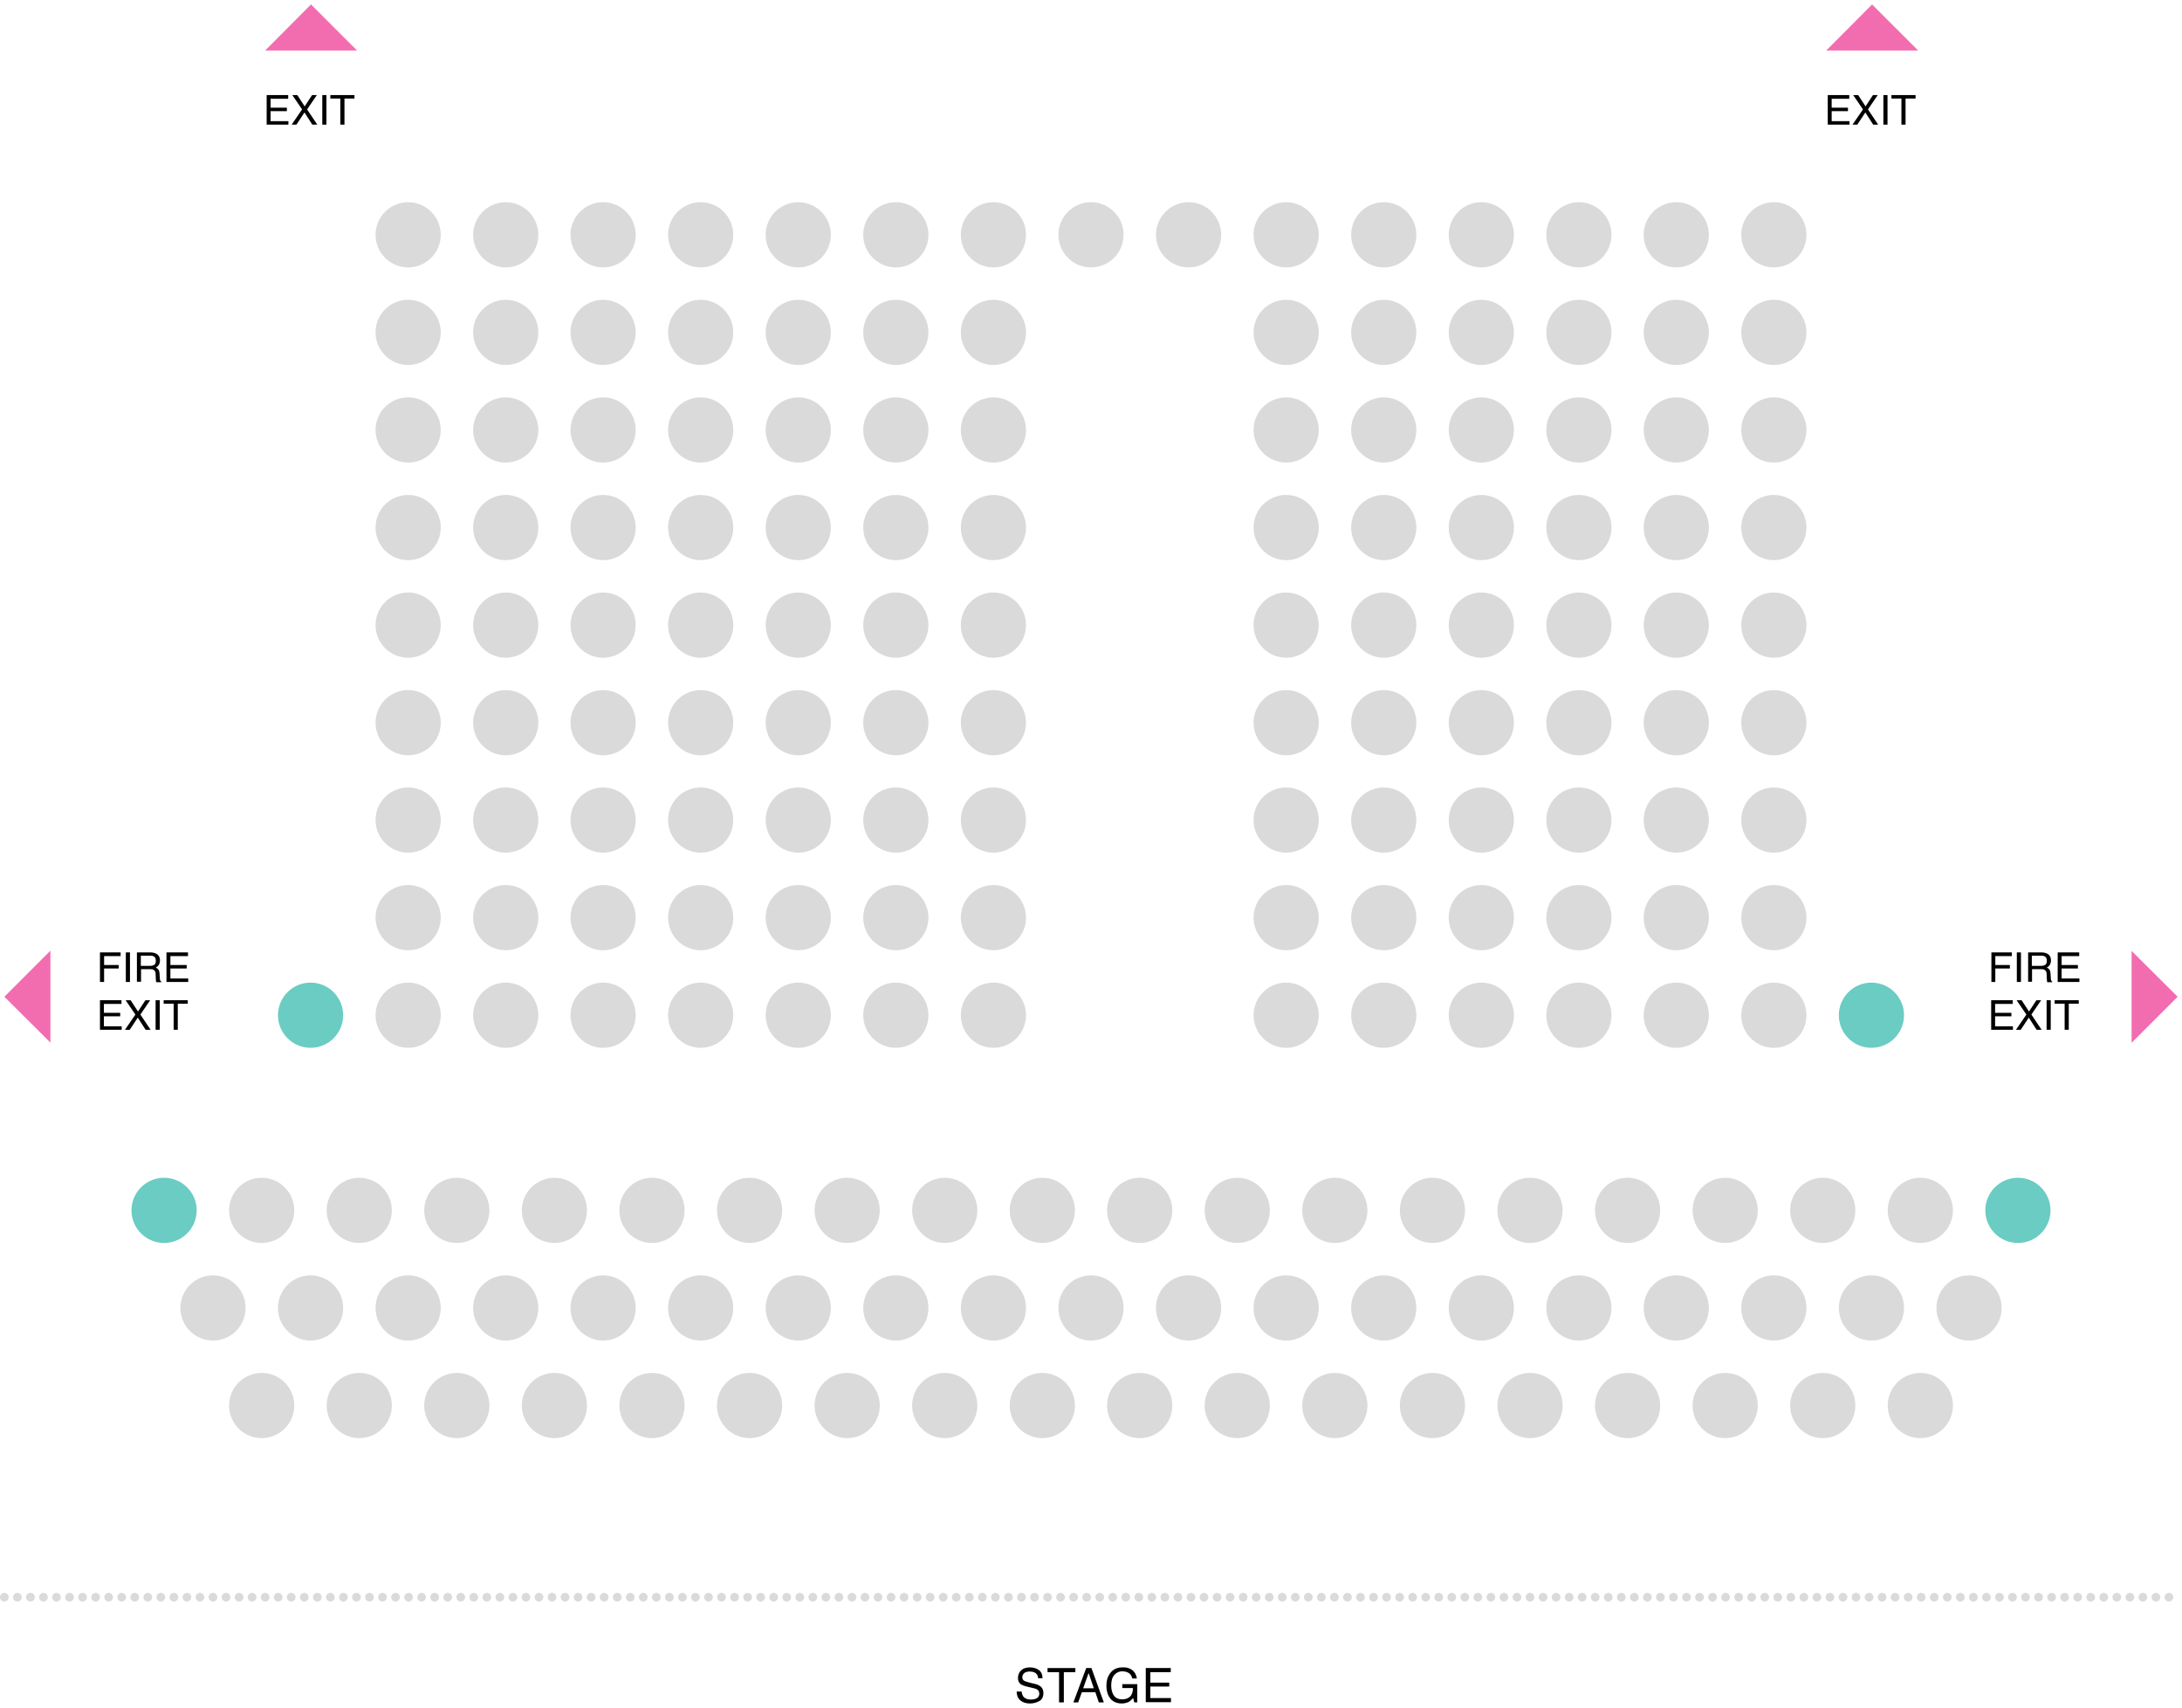 <?xml version="1.0" encoding="utf-8"?>
<!-- Generator: Adobe Illustrator 26.5.0, SVG Export Plug-In . SVG Version: 6.00 Build 0)  -->
<svg version="1.1" id="Layer_1" xmlns="http://www.w3.org/2000/svg" xmlns:xlink="http://www.w3.org/1999/xlink" x="0px" y="0px"
	 width="1004px" height="786px" viewBox="0 0 1004 786" style="enable-background:new 0 0 1004 786;" xml:space="preserve">
<style type="text/css">
	.st0{enable-background:new    ;}
	.st1{fill:#F26DB0;}
	.st2{fill:#6ACCC3;}
	.st3{fill:#DADADA;}
	.st4{fill:none;stroke:#DADADA;stroke-width:4;stroke-linecap:round;stroke-linejoin:round;stroke-dasharray:0,6;}
</style>
<g id="Group_824" transform="translate(-458 -1271.652)">
	<g class="st0">
		<path d="M928.1,2049.9c0,0.9,0.3,1.6,0.6,2.2c0.7,1,1.9,1.6,3.6,1.6c0.8,0,1.5-0.1,2.1-0.3c1.2-0.4,1.8-1.2,1.8-2.4
			c0-0.9-0.3-1.5-0.8-1.8c-0.5-0.4-1.4-0.7-2.5-0.9l-2.1-0.5c-1.4-0.3-2.3-0.7-2.9-1c-1-0.7-1.5-1.6-1.5-3c0-1.4,0.5-2.6,1.4-3.5
			s2.3-1.4,4.1-1.4c1.6,0,3,0.4,4.1,1.2c1.1,0.8,1.7,2.1,1.7,3.8h-2c-0.1-0.8-0.3-1.5-0.7-1.9c-0.6-0.8-1.7-1.2-3.2-1.2
			c-1.2,0-2.1,0.3-2.6,0.8s-0.8,1.1-0.8,1.8c0,0.8,0.3,1.3,0.9,1.7c0.4,0.2,1.3,0.5,2.8,0.9l2.1,0.5c1,0.2,1.8,0.6,2.4,1
			c1,0.7,1.5,1.8,1.5,3.2c0,1.7-0.6,3-1.9,3.7s-2.7,1.1-4.3,1.1c-1.9,0-3.4-0.5-4.5-1.5c-1.1-1-1.6-2.3-1.6-4H928.1z"/>
		<path d="M952.8,2039.2v1.9h-5.3v13.9h-2.2v-13.9H940v-1.9H952.8z"/>
		<path d="M957.8,2039.2h2.4l5.7,15.8h-2.3l-1.6-4.7h-6.2l-1.7,4.7h-2.2L957.8,2039.2z M961.3,2048.5l-2.4-7l-2.5,7H961.3z"/>
		<path d="M978.3,2039.7c1.5,0.8,2.5,2.3,2.8,4.3h-2.1c-0.3-1.2-0.8-2-1.6-2.5c-0.8-0.5-1.8-0.8-3-0.8c-1.4,0-2.6,0.5-3.6,1.6
			c-1,1.1-1.5,2.7-1.5,4.9c0,1.9,0.4,3.4,1.2,4.6c0.8,1.2,2.1,1.8,3.9,1.8c1.4,0,2.6-0.4,3.5-1.2c0.9-0.8,1.4-2.2,1.4-4h-4.9v-1.8
			h6.9v8.4h-1.4l-0.5-2c-0.7,0.8-1.3,1.3-1.9,1.7c-0.9,0.5-2.1,0.8-3.5,0.8c-1.8,0-3.4-0.6-4.7-1.8c-1.4-1.5-2.2-3.6-2.2-6.3
			c0-2.6,0.7-4.7,2.1-6.3c1.3-1.5,3.1-2.2,5.2-2.2C976,2038.8,977.3,2039.1,978.3,2039.7z"/>
		<path d="M985.2,2039.2h11.5v1.9h-9.4v4.8h8.7v1.8h-8.7v5.3h9.5v1.9h-11.6V2039.2z"/>
	</g>
	<g id="Group_823">
		<g class="st0">
			<path d="M580.7,1315.4h9.9v1.7h-8.1v4.1h7.5v1.6h-7.5v4.6h8.2v1.6h-10V1315.4z"/>
			<path d="M594.4,1329h-2.2l4.8-7l-4.5-6.6h2.3l3.4,5.2l3.4-5.2h2.2l-4.5,6.6l4.7,7h-2.3l-3.6-5.6L594.4,1329z"/>
			<path d="M606.3,1315.4h1.9v13.6h-1.9V1315.4z"/>
			<path d="M621.1,1315.4v1.6h-4.6v12h-1.9v-12H610v-1.6H621.1z"/>
		</g>
		<path id="Path_84610" class="st1" d="M601.1,1273.7l21.2,21.2H580L601.1,1273.7z"/>
		<g class="st0">
			<path d="M1299,1315.4h9.9v1.7h-8.1v4.1h7.5v1.6h-7.5v4.6h8.2v1.6h-10V1315.4z"/>
			<path d="M1312.6,1329h-2.2l4.8-7l-4.5-6.6h2.3l3.4,5.2l3.4-5.2h2.2l-4.5,6.6l4.7,7h-2.3l-3.6-5.6L1312.6,1329z"/>
			<path d="M1324.6,1315.4h1.9v13.6h-1.9V1315.4z"/>
			<path d="M1339.4,1315.4v1.6h-4.6v12h-1.9v-12h-4.6v-1.6H1339.4z"/>
		</g>
		<path id="Path_84611" class="st1" d="M1319.4,1273.7l21.2,21.2h-42.3L1319.4,1273.7z"/>
		<g class="st0">
			<path d="M504,1709.9h9.5v1.7h-7.6v4.1h6.7v1.6h-6.7v6.2H504V1709.9z"/>
			<path d="M515.9,1709.9h1.9v13.6h-1.9V1709.9z"/>
			<path d="M521,1709.9h6.2c1,0,1.9,0.2,2.5,0.5c1.3,0.6,1.9,1.7,1.9,3.2c0,0.8-0.2,1.5-0.5,2c-0.3,0.5-0.8,0.9-1.4,1.3
				c0.5,0.2,0.9,0.5,1.2,0.9c0.3,0.4,0.4,0.9,0.5,1.7l0.1,1.8c0,0.5,0.1,0.9,0.1,1.2c0.1,0.4,0.3,0.7,0.6,0.8v0.3h-2.3
				c-0.1-0.1-0.1-0.3-0.1-0.5s-0.1-0.5-0.1-1.1l-0.1-2.3c0-0.9-0.4-1.5-1-1.8c-0.3-0.2-0.9-0.3-1.6-0.3h-4.1v5.8H521V1709.9z
				 M527,1716.1c0.8,0,1.5-0.2,2-0.5s0.7-1,0.7-1.9c0-1-0.3-1.6-1-2c-0.4-0.2-0.9-0.3-1.5-0.3h-4.4v4.7H527z"/>
			<path d="M534.6,1709.9h9.9v1.7h-8.1v4.1h7.5v1.6h-7.5v4.6h8.2v1.6h-10V1709.9z"/>
		</g>
		<g class="st0">
			<path d="M504,1731.9h9.9v1.7h-8.1v4.1h7.5v1.6h-7.5v4.6h8.2v1.6h-10V1731.9z"/>
			<path d="M517.7,1745.5h-2.2l4.8-7l-4.5-6.6h2.3l3.4,5.2l3.4-5.2h2.2l-4.5,6.6l4.7,7h-2.3l-3.6-5.6L517.7,1745.5z"/>
			<path d="M529.6,1731.9h1.9v13.6h-1.9V1731.9z"/>
			<path d="M544.4,1731.9v1.6h-4.6v12h-1.9v-12h-4.6v-1.6H544.4z"/>
		</g>
		<g class="st0">
			<path d="M1374.2,1709.9h9.5v1.7h-7.6v4.1h6.7v1.6h-6.7v6.2h-1.8V1709.9z"/>
			<path d="M1386,1709.9h1.9v13.6h-1.9V1709.9z"/>
			<path d="M1391.1,1709.9h6.2c1,0,1.9,0.2,2.5,0.5c1.3,0.6,1.9,1.7,1.9,3.2c0,0.8-0.2,1.5-0.5,2c-0.3,0.5-0.8,0.9-1.4,1.3
				c0.5,0.2,0.9,0.5,1.2,0.9c0.3,0.4,0.4,0.9,0.5,1.7l0.1,1.8c0,0.5,0.1,0.9,0.1,1.2c0.1,0.4,0.3,0.7,0.6,0.8v0.3h-2.3
				c-0.1-0.1-0.1-0.3-0.1-0.5s-0.1-0.5-0.1-1.1l-0.1-2.3c0-0.9-0.4-1.5-1-1.8c-0.3-0.2-0.9-0.3-1.6-0.3h-4.1v5.8h-1.8V1709.9z
				 M1397.1,1716.1c0.8,0,1.5-0.2,2-0.5s0.7-1,0.7-1.9c0-1-0.3-1.6-1-2c-0.4-0.2-0.9-0.3-1.5-0.3h-4.4v4.7H1397.1z"/>
			<path d="M1404.8,1709.9h9.9v1.7h-8.1v4.1h7.5v1.6h-7.5v4.6h8.2v1.6h-10V1709.9z"/>
		</g>
		<g class="st0">
			<path d="M1374.2,1731.9h9.9v1.7h-8.1v4.1h7.5v1.6h-7.5v4.6h8.2v1.6h-10V1731.9z"/>
			<path d="M1387.8,1745.5h-2.2l4.8-7l-4.5-6.6h2.3l3.4,5.2l3.4-5.2h2.2l-4.5,6.6l4.7,7h-2.3l-3.6-5.6L1387.8,1745.5z"/>
			<path d="M1399.7,1731.9h1.9v13.6h-1.9V1731.9z"/>
			<path d="M1414.5,1731.9v1.6h-4.6v12h-1.9v-12h-4.6v-1.6H1414.5z"/>
		</g>
		<path id="Path_84612" class="st1" d="M460,1730.3l21.2-21.2v42.3L460,1730.3z"/>
		<path id="Path_84613" class="st1" d="M1460,1730.3l-21.2,21.2v-42.3L1460,1730.3z"/>
		<ellipse id="Ellipse_83" class="st2" cx="533.5" cy="1828.6" rx="15" ry="15"/>
		<ellipse id="Ellipse_84" class="st3" cx="578.4" cy="1828.6" rx="15" ry="15"/>
		<ellipse id="Ellipse_85" class="st3" cx="623.3" cy="1828.6" rx="15" ry="15"/>
		<ellipse id="Ellipse_86" class="st3" cx="668.2" cy="1828.6" rx="15" ry="15"/>
		<ellipse id="Ellipse_87" class="st3" cx="713.1" cy="1828.6" rx="15" ry="15"/>
		<ellipse id="Ellipse_88" class="st3" cx="758" cy="1828.6" rx="15" ry="15"/>
		<ellipse id="Ellipse_89" class="st3" cx="802.9" cy="1828.6" rx="15" ry="15"/>
		<ellipse id="Ellipse_90" class="st3" cx="847.8" cy="1828.6" rx="15" ry="15"/>
		<ellipse id="Ellipse_91" class="st3" cx="892.7" cy="1828.6" rx="15" ry="15"/>
		<ellipse id="Ellipse_92" class="st3" cx="937.6" cy="1828.6" rx="15" ry="15"/>
		<ellipse id="Ellipse_93" class="st3" cx="982.4" cy="1828.6" rx="15" ry="15"/>
		<ellipse id="Ellipse_94" class="st3" cx="1027.3" cy="1828.6" rx="15" ry="15"/>
		<ellipse id="Ellipse_95" class="st3" cx="1072.2" cy="1828.6" rx="15" ry="15"/>
		<ellipse id="Ellipse_96" class="st3" cx="1117.1" cy="1828.6" rx="15" ry="15"/>
		<ellipse id="Ellipse_97" class="st3" cx="1162" cy="1828.6" rx="15" ry="15"/>
		<ellipse id="Ellipse_98" class="st3" cx="1206.9" cy="1828.6" rx="15" ry="15"/>
		<ellipse id="Ellipse_99" class="st3" cx="1251.8" cy="1828.6" rx="15" ry="15"/>
		<ellipse id="Ellipse_100" class="st3" cx="1296.7" cy="1828.6" rx="15" ry="15"/>
		<ellipse id="Ellipse_101" class="st3" cx="1341.6" cy="1828.6" rx="15" ry="15"/>
		<ellipse id="Ellipse_102" class="st2" cx="1386.5" cy="1828.6" rx="15" ry="15"/>
		<ellipse id="Ellipse_103" class="st3" cx="556" cy="1873.5" rx="15" ry="15"/>
		<ellipse id="Ellipse_104" class="st3" cx="600.9" cy="1873.5" rx="15" ry="15"/>
		<ellipse id="Ellipse_105" class="st3" cx="645.8" cy="1873.5" rx="15" ry="15"/>
		<ellipse id="Ellipse_106" class="st3" cx="690.7" cy="1873.5" rx="15" ry="15"/>
		<ellipse id="Ellipse_107" class="st3" cx="735.5" cy="1873.5" rx="15" ry="15"/>
		<ellipse id="Ellipse_108" class="st3" cx="780.4" cy="1873.5" rx="15" ry="15"/>
		<ellipse id="Ellipse_109" class="st3" cx="825.3" cy="1873.5" rx="15" ry="15"/>
		<ellipse id="Ellipse_110" class="st3" cx="870.2" cy="1873.5" rx="15" ry="15"/>
		<ellipse id="Ellipse_111" class="st3" cx="915.1" cy="1873.5" rx="15" ry="15"/>
		<ellipse id="Ellipse_112" class="st3" cx="960" cy="1873.5" rx="15" ry="15"/>
		<ellipse id="Ellipse_113" class="st3" cx="1004.9" cy="1873.5" rx="15" ry="15"/>
		<ellipse id="Ellipse_114" class="st3" cx="1049.8" cy="1873.5" rx="15" ry="15"/>
		<ellipse id="Ellipse_115" class="st3" cx="1094.7" cy="1873.5" rx="15" ry="15"/>
		<ellipse id="Ellipse_116" class="st3" cx="1139.6" cy="1873.5" rx="15" ry="15"/>
		<ellipse id="Ellipse_117" class="st3" cx="1184.5" cy="1873.5" rx="15" ry="15"/>
		<ellipse id="Ellipse_118" class="st3" cx="1229.3" cy="1873.5" rx="15" ry="15"/>
		<ellipse id="Ellipse_119" class="st3" cx="1274.2" cy="1873.5" rx="15" ry="15"/>
		<ellipse id="Ellipse_120" class="st3" cx="1319.1" cy="1873.5" rx="15" ry="15"/>
		<ellipse id="Ellipse_121" class="st3" cx="1364" cy="1873.5" rx="15" ry="15"/>
		<ellipse id="Ellipse_122" class="st3" cx="578.4" cy="1918.4" rx="15" ry="15"/>
		<ellipse id="Ellipse_123" class="st3" cx="623.3" cy="1918.4" rx="15" ry="15"/>
		<ellipse id="Ellipse_124" class="st3" cx="668.2" cy="1918.4" rx="15" ry="15"/>
		<ellipse id="Ellipse_125" class="st3" cx="713.1" cy="1918.4" rx="15" ry="15"/>
		<ellipse id="Ellipse_126" class="st3" cx="758" cy="1918.4" rx="15" ry="15"/>
		<ellipse id="Ellipse_127" class="st3" cx="802.9" cy="1918.4" rx="15" ry="15"/>
		<ellipse id="Ellipse_128" class="st3" cx="847.8" cy="1918.4" rx="15" ry="15"/>
		<ellipse id="Ellipse_129" class="st3" cx="892.7" cy="1918.4" rx="15" ry="15"/>
		<ellipse id="Ellipse_130" class="st3" cx="937.6" cy="1918.4" rx="15" ry="15"/>
		<ellipse id="Ellipse_131" class="st3" cx="982.4" cy="1918.4" rx="15" ry="15"/>
		<ellipse id="Ellipse_132" class="st3" cx="1027.3" cy="1918.4" rx="15" ry="15"/>
		<ellipse id="Ellipse_133" class="st3" cx="1072.2" cy="1918.4" rx="15" ry="15"/>
		<ellipse id="Ellipse_134" class="st3" cx="1117.1" cy="1918.4" rx="15" ry="15"/>
		<ellipse id="Ellipse_135" class="st3" cx="1162" cy="1918.4" rx="15" ry="15"/>
		<ellipse id="Ellipse_136" class="st3" cx="1206.9" cy="1918.4" rx="15" ry="15"/>
		<ellipse id="Ellipse_137" class="st3" cx="1251.8" cy="1918.4" rx="15" ry="15"/>
		<ellipse id="Ellipse_138" class="st3" cx="1296.7" cy="1918.4" rx="15" ry="15"/>
		<ellipse id="Ellipse_139" class="st3" cx="1341.6" cy="1918.4" rx="15" ry="15"/>
		<ellipse id="Ellipse_140" class="st3" cx="645.8" cy="1379.7" rx="15" ry="15"/>
		<ellipse id="Ellipse_141" class="st3" cx="690.7" cy="1379.7" rx="15" ry="15"/>
		<ellipse id="Ellipse_142" class="st3" cx="735.5" cy="1379.7" rx="15" ry="15"/>
		<ellipse id="Ellipse_143" class="st3" cx="780.4" cy="1379.7" rx="15" ry="15"/>
		<ellipse id="Ellipse_144" class="st3" cx="825.3" cy="1379.7" rx="15" ry="15"/>
		<ellipse id="Ellipse_145" class="st3" cx="870.2" cy="1379.7" rx="15" ry="15"/>
		<ellipse id="Ellipse_146" class="st3" cx="915.1" cy="1379.7" rx="15" ry="15"/>
		<ellipse id="Ellipse_147" class="st3" cx="960" cy="1379.7" rx="15" ry="15"/>
		<ellipse id="Ellipse_148" class="st3" cx="1004.9" cy="1379.7" rx="15" ry="15"/>
		<ellipse id="Ellipse_149" class="st3" cx="1049.8" cy="1379.7" rx="15" ry="15"/>
		<ellipse id="Ellipse_150" class="st3" cx="1094.7" cy="1379.7" rx="15" ry="15"/>
		<ellipse id="Ellipse_151" class="st3" cx="1139.6" cy="1379.7" rx="15" ry="15"/>
		<ellipse id="Ellipse_152" class="st3" cx="1184.5" cy="1379.7" rx="15" ry="15"/>
		<ellipse id="Ellipse_153" class="st3" cx="1229.3" cy="1379.7" rx="15" ry="15"/>
		<ellipse id="Ellipse_154" class="st3" cx="1274.2" cy="1379.7" rx="15" ry="15"/>
		<ellipse id="Ellipse_155" class="st3" cx="645.8" cy="1424.6" rx="15" ry="15"/>
		<ellipse id="Ellipse_156" class="st3" cx="690.7" cy="1424.6" rx="15" ry="15"/>
		<ellipse id="Ellipse_157" class="st3" cx="735.5" cy="1424.6" rx="15" ry="15"/>
		<ellipse id="Ellipse_158" class="st3" cx="780.4" cy="1424.6" rx="15" ry="15"/>
		<ellipse id="Ellipse_159" class="st3" cx="825.3" cy="1424.6" rx="15" ry="15"/>
		<ellipse id="Ellipse_160" class="st3" cx="870.2" cy="1424.6" rx="15" ry="15"/>
		<ellipse id="Ellipse_161" class="st3" cx="915.1" cy="1424.6" rx="15" ry="15"/>
		<ellipse id="Ellipse_162" class="st3" cx="1049.8" cy="1424.6" rx="15" ry="15"/>
		<ellipse id="Ellipse_163" class="st3" cx="1094.7" cy="1424.6" rx="15" ry="15"/>
		<ellipse id="Ellipse_164" class="st3" cx="1139.6" cy="1424.6" rx="15" ry="15"/>
		<ellipse id="Ellipse_165" class="st3" cx="1184.5" cy="1424.6" rx="15" ry="15"/>
		<ellipse id="Ellipse_166" class="st3" cx="1229.3" cy="1424.6" rx="15" ry="15"/>
		<ellipse id="Ellipse_167" class="st3" cx="1274.2" cy="1424.6" rx="15" ry="15"/>
		<ellipse id="Ellipse_168" class="st3" cx="645.8" cy="1469.5" rx="15" ry="15"/>
		<ellipse id="Ellipse_169" class="st3" cx="690.7" cy="1469.5" rx="15" ry="15"/>
		<ellipse id="Ellipse_170" class="st3" cx="735.5" cy="1469.5" rx="15" ry="15"/>
		<ellipse id="Ellipse_171" class="st3" cx="780.4" cy="1469.5" rx="15" ry="15"/>
		<ellipse id="Ellipse_172" class="st3" cx="825.3" cy="1469.5" rx="15" ry="15"/>
		<ellipse id="Ellipse_173" class="st3" cx="870.2" cy="1469.5" rx="15" ry="15"/>
		<ellipse id="Ellipse_174" class="st3" cx="915.1" cy="1469.5" rx="15" ry="15"/>
		<ellipse id="Ellipse_175" class="st3" cx="1049.8" cy="1469.5" rx="15" ry="15"/>
		<ellipse id="Ellipse_176" class="st3" cx="1094.7" cy="1469.5" rx="15" ry="15"/>
		<ellipse id="Ellipse_177" class="st3" cx="1139.6" cy="1469.5" rx="15" ry="15"/>
		<ellipse id="Ellipse_178" class="st3" cx="1184.5" cy="1469.5" rx="15" ry="15"/>
		<ellipse id="Ellipse_179" class="st3" cx="1229.3" cy="1469.5" rx="15" ry="15"/>
		<ellipse id="Ellipse_180" class="st3" cx="1274.2" cy="1469.5" rx="15" ry="15"/>
		<ellipse id="Ellipse_181" class="st3" cx="645.8" cy="1514.4" rx="15" ry="15"/>
		<ellipse id="Ellipse_182" class="st3" cx="690.7" cy="1514.4" rx="15" ry="15"/>
		<ellipse id="Ellipse_183" class="st3" cx="735.5" cy="1514.4" rx="15" ry="15"/>
		<ellipse id="Ellipse_184" class="st3" cx="780.4" cy="1514.4" rx="15" ry="15"/>
		<ellipse id="Ellipse_185" class="st3" cx="825.3" cy="1514.4" rx="15" ry="15"/>
		<ellipse id="Ellipse_186" class="st3" cx="870.2" cy="1514.4" rx="15" ry="15"/>
		<ellipse id="Ellipse_187" class="st3" cx="915.1" cy="1514.4" rx="15" ry="15"/>
		<ellipse id="Ellipse_188" class="st3" cx="1049.8" cy="1514.4" rx="15" ry="15"/>
		<ellipse id="Ellipse_189" class="st3" cx="1094.7" cy="1514.4" rx="15" ry="15"/>
		<ellipse id="Ellipse_190" class="st3" cx="1139.6" cy="1514.4" rx="15" ry="15"/>
		<ellipse id="Ellipse_191" class="st3" cx="1184.5" cy="1514.4" rx="15" ry="15"/>
		<ellipse id="Ellipse_192" class="st3" cx="1229.3" cy="1514.4" rx="15" ry="15"/>
		<ellipse id="Ellipse_193" class="st3" cx="1274.2" cy="1514.4" rx="15" ry="15"/>
		<ellipse id="Ellipse_194" class="st3" cx="645.8" cy="1559.3" rx="15" ry="15"/>
		<ellipse id="Ellipse_195" class="st3" cx="690.7" cy="1559.3" rx="15" ry="15"/>
		<ellipse id="Ellipse_196" class="st3" cx="735.5" cy="1559.3" rx="15" ry="15"/>
		<ellipse id="Ellipse_197" class="st3" cx="780.4" cy="1559.3" rx="15" ry="15"/>
		<ellipse id="Ellipse_198" class="st3" cx="825.3" cy="1559.3" rx="15" ry="15"/>
		<ellipse id="Ellipse_199" class="st3" cx="870.2" cy="1559.3" rx="15" ry="15"/>
		<ellipse id="Ellipse_200" class="st3" cx="915.1" cy="1559.3" rx="15" ry="15"/>
		<ellipse id="Ellipse_201" class="st3" cx="1049.8" cy="1559.3" rx="15" ry="15"/>
		<ellipse id="Ellipse_202" class="st3" cx="1094.7" cy="1559.3" rx="15" ry="15"/>
		<ellipse id="Ellipse_203" class="st3" cx="1139.6" cy="1559.3" rx="15" ry="15"/>
		<ellipse id="Ellipse_204" class="st3" cx="1184.5" cy="1559.3" rx="15" ry="15"/>
		<ellipse id="Ellipse_205" class="st3" cx="1229.3" cy="1559.3" rx="15" ry="15"/>
		<ellipse id="Ellipse_206" class="st3" cx="1274.2" cy="1559.3" rx="15" ry="15"/>
		<ellipse id="Ellipse_207" class="st3" cx="645.8" cy="1604.2" rx="15" ry="15"/>
		<ellipse id="Ellipse_208" class="st3" cx="690.7" cy="1604.2" rx="15" ry="15"/>
		<ellipse id="Ellipse_209" class="st3" cx="735.5" cy="1604.2" rx="15" ry="15"/>
		<ellipse id="Ellipse_210" class="st3" cx="780.4" cy="1604.2" rx="15" ry="15"/>
		<ellipse id="Ellipse_211" class="st3" cx="825.3" cy="1604.2" rx="15" ry="15"/>
		<ellipse id="Ellipse_212" class="st3" cx="870.2" cy="1604.2" rx="15" ry="15"/>
		<ellipse id="Ellipse_213" class="st3" cx="915.1" cy="1604.2" rx="15" ry="15"/>
		<ellipse id="Ellipse_214" class="st3" cx="1049.8" cy="1604.2" rx="15" ry="15"/>
		<ellipse id="Ellipse_215" class="st3" cx="1094.7" cy="1604.2" rx="15" ry="15"/>
		<ellipse id="Ellipse_216" class="st3" cx="1139.6" cy="1604.2" rx="15" ry="15"/>
		<ellipse id="Ellipse_217" class="st3" cx="1184.5" cy="1604.2" rx="15" ry="15"/>
		<ellipse id="Ellipse_218" class="st3" cx="1229.3" cy="1604.2" rx="15" ry="15"/>
		<ellipse id="Ellipse_219" class="st3" cx="1274.2" cy="1604.2" rx="15" ry="15"/>
		<ellipse id="Ellipse_220" class="st3" cx="645.8" cy="1649" rx="15" ry="15"/>
		<ellipse id="Ellipse_221" class="st3" cx="690.7" cy="1649" rx="15" ry="15"/>
		<ellipse id="Ellipse_222" class="st3" cx="735.5" cy="1649" rx="15" ry="15"/>
		<ellipse id="Ellipse_223" class="st3" cx="780.4" cy="1649" rx="15" ry="15"/>
		<ellipse id="Ellipse_224" class="st3" cx="825.3" cy="1649" rx="15" ry="15"/>
		<ellipse id="Ellipse_225" class="st3" cx="870.2" cy="1649" rx="15" ry="15"/>
		<ellipse id="Ellipse_226" class="st3" cx="915.1" cy="1649" rx="15" ry="15"/>
		<ellipse id="Ellipse_227" class="st3" cx="1049.8" cy="1649" rx="15" ry="15"/>
		<ellipse id="Ellipse_228" class="st3" cx="1094.7" cy="1649" rx="15" ry="15"/>
		<ellipse id="Ellipse_229" class="st3" cx="1139.6" cy="1649" rx="15" ry="15"/>
		<ellipse id="Ellipse_230" class="st3" cx="1184.5" cy="1649" rx="15" ry="15"/>
		<ellipse id="Ellipse_231" class="st3" cx="1229.3" cy="1649" rx="15" ry="15"/>
		<ellipse id="Ellipse_232" class="st3" cx="1274.2" cy="1649" rx="15" ry="15"/>
		<ellipse id="Ellipse_233" class="st3" cx="645.8" cy="1693.9" rx="15" ry="15"/>
		<ellipse id="Ellipse_234" class="st3" cx="690.7" cy="1693.9" rx="15" ry="15"/>
		<ellipse id="Ellipse_235" class="st3" cx="735.5" cy="1693.9" rx="15" ry="15"/>
		<ellipse id="Ellipse_236" class="st3" cx="780.4" cy="1693.9" rx="15" ry="15"/>
		<ellipse id="Ellipse_237" class="st3" cx="825.3" cy="1693.9" rx="15" ry="15"/>
		<ellipse id="Ellipse_238" class="st3" cx="870.2" cy="1693.9" rx="15" ry="15"/>
		<ellipse id="Ellipse_239" class="st3" cx="915.1" cy="1693.9" rx="15" ry="15"/>
		<ellipse id="Ellipse_240" class="st3" cx="1049.8" cy="1693.9" rx="15" ry="15"/>
		<ellipse id="Ellipse_241" class="st3" cx="1094.7" cy="1693.9" rx="15" ry="15"/>
		<ellipse id="Ellipse_242" class="st3" cx="1139.6" cy="1693.9" rx="15" ry="15"/>
		<ellipse id="Ellipse_243" class="st3" cx="1184.5" cy="1693.9" rx="15" ry="15"/>
		<ellipse id="Ellipse_244" class="st3" cx="1229.3" cy="1693.9" rx="15" ry="15"/>
		<ellipse id="Ellipse_245" class="st3" cx="1274.2" cy="1693.9" rx="15" ry="15"/>
		<ellipse id="Ellipse_246" class="st3" cx="645.8" cy="1738.8" rx="15" ry="15"/>
		<ellipse id="Ellipse_247" class="st3" cx="690.7" cy="1738.8" rx="15" ry="15"/>
		<ellipse id="Ellipse_248" class="st3" cx="735.5" cy="1738.8" rx="15" ry="15"/>
		<ellipse id="Ellipse_249" class="st3" cx="780.4" cy="1738.8" rx="15" ry="15"/>
		<ellipse id="Ellipse_250" class="st3" cx="825.3" cy="1738.8" rx="15" ry="15"/>
		<ellipse id="Ellipse_251" class="st3" cx="870.2" cy="1738.8" rx="15" ry="15"/>
		<ellipse id="Ellipse_252" class="st3" cx="915.1" cy="1738.8" rx="15" ry="15"/>
		<ellipse id="Ellipse_253" class="st3" cx="1049.8" cy="1738.8" rx="15" ry="15"/>
		<ellipse id="Ellipse_254" class="st3" cx="1094.7" cy="1738.8" rx="15" ry="15"/>
		<ellipse id="Ellipse_255" class="st3" cx="1139.6" cy="1738.8" rx="15" ry="15"/>
		<ellipse id="Ellipse_256" class="st3" cx="1184.5" cy="1738.8" rx="15" ry="15"/>
		<ellipse id="Ellipse_257" class="st3" cx="1229.3" cy="1738.8" rx="15" ry="15"/>
		<ellipse id="Ellipse_258" class="st3" cx="1274.2" cy="1738.8" rx="15" ry="15"/>
		<ellipse id="Ellipse_259" class="st2" cx="600.9" cy="1738.8" rx="15" ry="15"/>
		<ellipse id="Ellipse_260" class="st2" cx="1319.1" cy="1738.8" rx="15" ry="15"/>
		<line id="Line_73" class="st4" x1="460" y1="2006.6" x2="1460" y2="2006.6"/>
	</g>
</g>
</svg>
